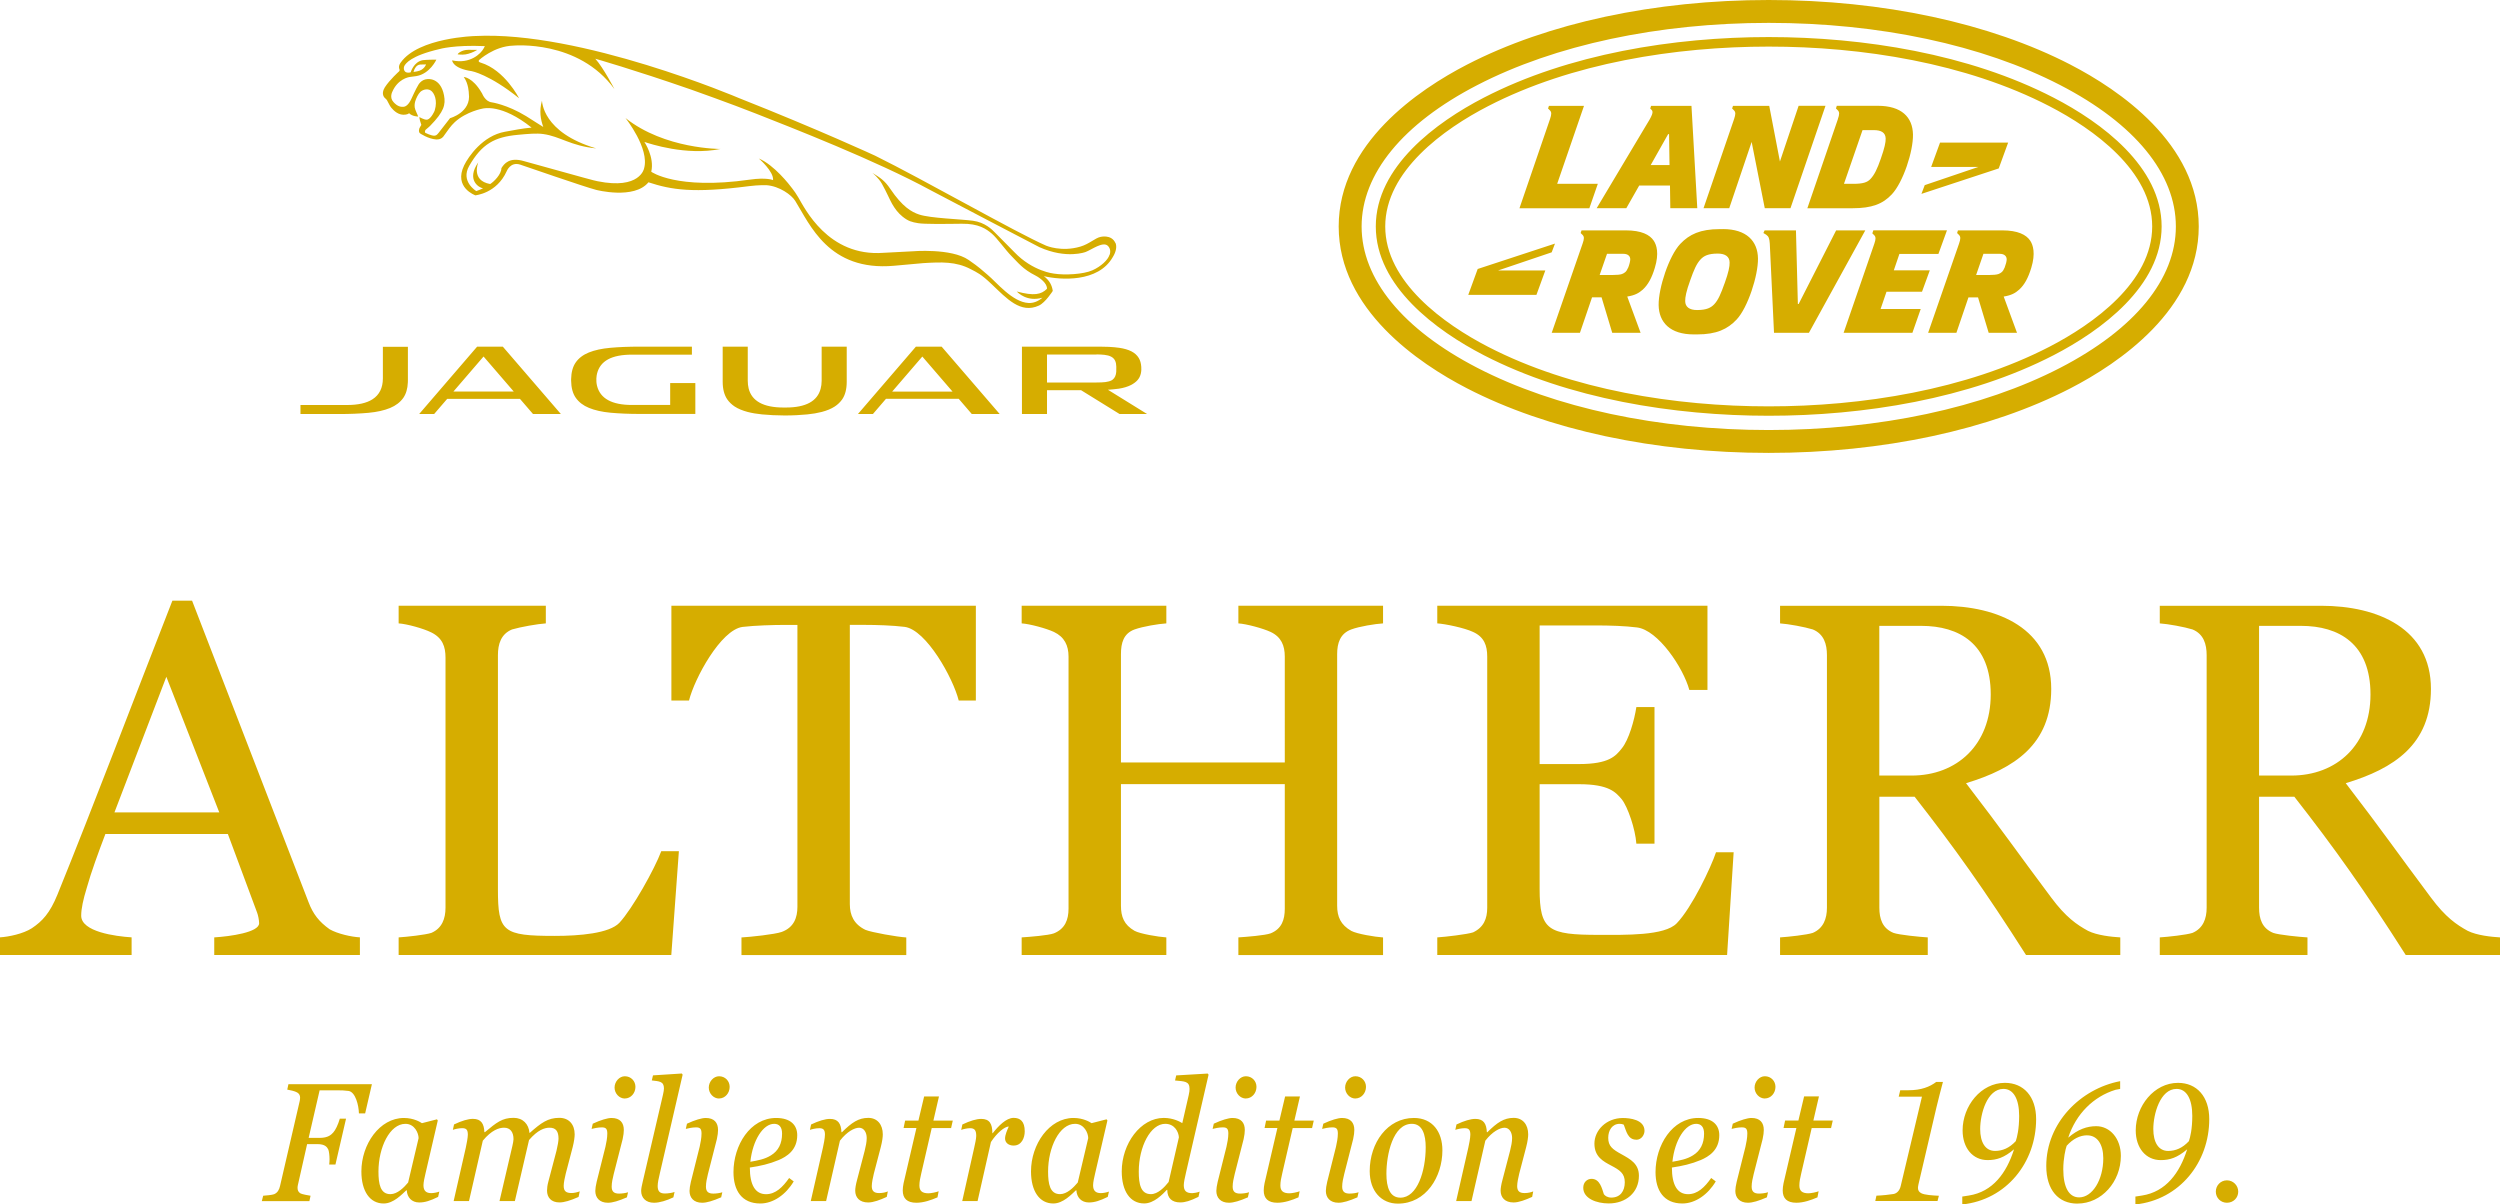<svg xmlns="http://www.w3.org/2000/svg" data-name="Ebene 1" viewBox="0 0 537.58 259"><path d="M46.07 205.36v-3.79c3.47-.22 9.65-1.08 9.65-3.04 0-.65-.22-1.73-.43-2.28L49 179.34H22.66c-1.52 4.01-3.04 8.13-4.01 11.6-.76 2.49-1.19 4.44-1.19 5.96 0 3.47 7.37 4.44 10.84 4.66v3.79H0v-3.79c1.84-.11 4.99-.76 6.83-1.95 2.28-1.52 3.9-3.25 5.53-7.26 7.7-18.97 16.48-42.16 24.71-63.19h4.23l25.04 64.82c.98 2.6 2.28 4.23 4.55 5.85 1.73.98 4.66 1.63 6.5 1.73v3.79H46.07Zm-10.3-59.83-11.16 29.16h22.54zm108.59 59.83H85.72v-3.79c1.73-.11 5.74-.54 7.04-.97 2.28-.98 3.04-3.04 3.04-5.42v-53.76c0-2.38-.65-4.23-3.04-5.42-1.73-.87-5.31-1.84-7.04-1.95v-3.79h31.65v3.79c-1.73.11-5.42.76-7.26 1.3-2.38.98-3.04 3.14-3.04 5.53v50.4c0 9.11 1.08 9.97 12.25 9.97 5.31 0 11.71-.54 13.87-2.82 2.82-3.04 7.59-11.6 9-15.39h3.79l-1.63 22.33Zm61.79-54.74c-1.19-4.77-6.94-15.17-11.6-15.82-2.6-.32-6.07-.43-8.67-.43h-3.14v60.05c0 2.38.87 4.33 3.36 5.53 1.3.54 6.83 1.52 8.78 1.63v3.79h-35.44v-3.79c1.95-.11 7.15-.65 8.67-1.19 2.6-.97 3.36-3.04 3.36-5.42v-60.59h-3.04c-1.95 0-6.18.11-8.78.43-4.66.65-10.3 11.06-11.49 15.82h-3.79v-20.38h65.47v20.38h-3.68Zm60.14 54.74v-3.79c1.73-.11 5.75-.43 6.94-.87 2.39-.97 3.04-2.93 3.04-5.31v-26.77h-35.23v26.12c0 2.38.65 4.12 2.93 5.42 1.19.65 5.09 1.3 6.83 1.41v3.79h-31.11v-3.79c1.73-.11 5.75-.43 6.94-.87 2.39-.97 3.14-2.93 3.14-5.31V141.2c0-2.39-.87-4.23-3.14-5.31-1.63-.76-5.2-1.73-6.94-1.84v-3.79h31.11v3.79c-1.73.11-4.99.65-6.83 1.3-2.39.87-2.93 2.93-2.93 5.31v23.3h35.23V141.2c0-2.39-.76-4.23-3.04-5.31-1.62-.76-5.2-1.73-6.94-1.84v-3.79h31.11v3.79c-1.73.11-5.09.65-6.83 1.3-2.39.87-3.04 2.93-3.04 5.31v54.09c0 2.38.76 4.12 3.04 5.42 1.19.65 5.09 1.3 6.83 1.41v3.79h-31.11Zm105.09 0h-62.32v-3.79c1.74-.11 6.39-.65 7.7-1.08 2.28-1.08 3.04-2.93 3.04-5.31V141.2c0-2.39-.65-4.23-3.04-5.31-1.84-.87-5.96-1.73-7.7-1.84v-3.79h58.1v18.1h-3.9c-1.3-4.77-6.72-12.9-11.27-13.44-2.6-.32-5.64-.43-9.11-.43h-11.81v29.81h8.45c6.5 0 7.91-1.73 9.21-3.36 1.52-1.84 2.71-6.07 3.14-8.89h3.9v29.37h-3.9c-.22-3.14-1.84-7.91-3.14-9.54-1.3-1.52-2.71-3.25-9.21-3.25h-8.45v22.54c0 8.89 1.84 9.86 12.79 9.86 5.64 0 14.09.22 16.69-2.49 3.25-3.36 7.37-12.03 8.45-15.28h3.79l-1.41 22.11Zm64.28 0c-8.89-13.98-15.39-23.09-23.95-34.03h-7.59v23.85c0 2.39.65 4.44 3.04 5.42 1.19.43 5.64.87 7.37.97v3.79h-31.76v-3.79c1.73-.11 5.74-.54 7.04-.97 2.28-.98 3.04-3.04 3.04-5.42v-54.3c0-2.38-.65-4.55-3.04-5.53-1.73-.54-5.31-1.19-7.04-1.3v-3.79h34.68c12.36 0 23.63 4.99 23.63 17.88 0 11.92-7.91 17.13-18.32 20.27 8.24 10.73 10.62 14.31 18.32 24.6 3.14 4.23 5.53 5.85 7.91 7.15 1.95.98 5.1 1.3 6.94 1.41v3.79zm-22.55-70.78h-9v32.19h6.94c9.75 0 17.02-6.61 17.02-17.45s-6.72-14.74-14.96-14.74m104.2 70.78c-8.89-13.98-15.39-23.09-23.95-34.03h-7.59v23.85c0 2.39.65 4.44 3.04 5.42 1.19.43 5.64.87 7.37.97v3.79h-31.76v-3.79c1.73-.11 5.74-.54 7.04-.97 2.28-.98 3.04-3.04 3.04-5.42v-54.3c0-2.38-.65-4.55-3.04-5.53-1.73-.54-5.31-1.19-7.04-1.3v-3.79h34.68c12.36 0 23.63 4.99 23.63 17.88 0 11.92-7.91 17.13-18.32 20.27 8.24 10.73 10.62 14.31 18.32 24.6 3.14 4.23 5.53 5.85 7.91 7.15 1.95.98 5.1 1.3 6.94 1.41v3.79zm-22.54-70.78h-9v32.19h6.94c9.75 0 17.02-6.61 17.02-17.45s-6.72-14.74-14.96-14.74M78.52 239.41h-1.34c-.04-1.71-.73-4.57-2.21-4.82-.73-.11-1.56-.14-2.54-.14h-3.7l-2.36 10.23h2.39c1.81 0 2.47-.69 2.9-1.16.47-.51 1.02-1.63 1.41-2.97h1.34l-2.28 9.86h-1.34c.04-.36.07-.73.07-1.12 0-.83-.11-1.67-.25-2.07-.25-.51-.65-1.2-2.36-1.2h-2.21l-1.99 8.81c-.04.22-.07.4-.07.58 0 .51.15.91.62 1.2.29.18 1.67.44 2.18.51l-.25 1.16H56.3l.29-1.16c.54-.04 1.92-.15 2.36-.33.76-.33 1.09-.98 1.27-1.78l4.24-18.31c.04-.25.07-.47.07-.69 0-.44-.18-.83-.62-1.09-.47-.29-1.63-.54-2.14-.62l.25-1.16h17.95zm15.69 17.96c-1.7.83-2.83 1.2-4.06 1.2-1.63 0-2.61-1.12-2.68-2.61h-.11c-.91.83-2.72 2.83-4.86 2.83-2.97 0-4.79-2.65-4.79-6.89 0-5.84 3.92-11.5 9.14-11.5 2.1 0 3.52.87 3.88 1.12l3.23-.83.18.25-2.65 11.42c-.18.73-.43 1.89-.43 2.5 0 1.2.58 1.7 1.67 1.7.47 0 1.27-.14 1.74-.33l-.25 1.12Zm-7.03-15.71c-3.37 0-5.8 5.08-5.8 10.26 0 2.68.4 4.86 2.57 4.86 1.49 0 2.9-1.41 3.81-2.5l2.25-9.54c0-1.05-.83-3.08-2.83-3.08m37.19 15.74c-1.74.76-3.05 1.16-4.06 1.16-1.81 0-2.68-1.09-2.68-2.54 0-.47.07-1.16.29-1.96l1.74-6.6c.25-1.02.44-2.14.44-2.61 0-1.6-.58-2.36-1.92-2.36-1.09 0-2.54.47-4.42 2.65l-3.05 13.13h-3.3l2.76-11.82c.14-.62.25-1.2.25-1.49 0-1.52-.69-2.47-2.03-2.47-1.09 0-2.68.51-4.57 2.79l-2.97 12.98h-3.3l2.61-11.46c.18-.83.44-2.21.44-2.79 0-1.05-.29-1.42-1.23-1.42-.69 0-1.63.22-1.99.36l.25-1.16c1.67-.8 3.05-1.2 4.06-1.2 1.78 0 2.39 1.05 2.47 2.86h.11c2.5-2.07 3.7-3.08 6.17-3.08 1.99 0 3.26 1.34 3.41 3.23h.07c2.43-2.14 3.88-3.23 6.35-3.23 2.1 0 3.3 1.45 3.3 3.55 0 .54-.11 1.49-.43 2.76l-1.49 5.69c-.18.76-.44 1.92-.44 2.61 0 1.16.51 1.56 1.71 1.56.54 0 1.27-.18 1.74-.36l-.25 1.2Zm10.42.07c-1.74.76-3.08 1.16-4.06 1.16-1.85 0-2.72-1.12-2.72-2.54 0-.47.11-1.2.29-1.96l1.89-7.54c.18-.83.4-1.89.4-2.83 0-1.02-.29-1.34-1.2-1.34-.76 0-1.81.22-2.18.33l.25-1.12c1.7-.8 3.19-1.23 4.03-1.23 1.85 0 2.65 1.02 2.65 2.58 0 .47-.07 1.16-.25 1.96l-1.92 7.51c-.22.94-.44 1.81-.44 2.72 0 1.09.54 1.49 1.6 1.49.58 0 1.45-.11 1.92-.29l-.25 1.12Zm-.43-21.25c-1.2 0-2.21-1.09-2.21-2.36s1.02-2.43 2.21-2.43c1.34 0 2.28 1.05 2.28 2.28 0 1.34-.98 2.5-2.28 2.5Zm7.5 16.21c-.22.94-.44 1.89-.44 2.61 0 1.2.54 1.6 1.56 1.6.62 0 1.6-.14 2.07-.33l-.25 1.16c-1.45.69-2.97 1.16-4.17 1.16-1.81 0-2.76-1.12-2.76-2.54 0-.47.14-1.2.33-1.96l4.35-18.68c.15-.69.22-1.05.22-1.41 0-1.56-1.09-1.52-2.61-1.71l.25-1.09 6.2-.4.18.25-4.93 21.33Zm13.19 5.04c-1.74.76-3.08 1.16-4.06 1.16-1.85 0-2.72-1.12-2.72-2.54 0-.47.11-1.2.29-1.96l1.89-7.54c.18-.83.4-1.89.4-2.83 0-1.02-.29-1.34-1.2-1.34-.76 0-1.81.22-2.18.33l.25-1.12c1.7-.8 3.19-1.23 4.03-1.23 1.85 0 2.65 1.02 2.65 2.58 0 .47-.07 1.16-.25 1.96l-1.92 7.51c-.22.94-.43 1.81-.43 2.72 0 1.09.54 1.49 1.6 1.49.58 0 1.45-.11 1.92-.29l-.25 1.12Zm-.43-21.25c-1.2 0-2.21-1.09-2.21-2.36s1.02-2.43 2.21-2.43c1.34 0 2.28 1.05 2.28 2.28 0 1.34-.98 2.5-2.28 2.5Zm12.79 13.24c-1.99.83-3.92 1.27-6.17 1.6 0 3.74 1.16 5.73 3.48 5.73 2.07 0 3.59-1.52 4.97-3.48l.98.73c-1.67 2.83-4.39 4.75-7.18 4.75-3.99 0-5.77-2.79-5.77-6.75 0-5.77 3.59-11.64 9.18-11.64 3.08 0 4.53 1.52 4.53 3.7 0 3.23-2.25 4.61-4.03 5.37Zm-.95-7.8c-2.32 0-4.61 3.45-5.11 8.16 1.63-.29 3.08-.54 4.43-1.38 1.6-.98 2.39-2.54 2.39-4.68 0-1.49-.69-2.1-1.7-2.1Zm24.22 15.71c-1.41.65-2.86 1.2-3.99 1.2-1.89 0-2.79-1.09-2.79-2.54 0-.47.11-1.27.4-2.32l1.63-6.24c.25-1.02.44-1.92.44-2.76 0-1.23-.62-2.21-1.63-2.21s-2.61.83-4.13 2.79l-2.97 12.98h-3.3l2.61-11.46c.15-.65.44-2.1.44-2.83 0-1.02-.33-1.38-1.2-1.38-.76 0-1.67.22-2.03.36l.25-1.16c1.67-.8 3.05-1.2 4.06-1.2 1.78 0 2.39 1.05 2.47 2.86h.11c2.1-2.07 3.55-3.08 5.66-3.08 1.96 0 3.12 1.45 3.12 3.55 0 .54-.11 1.49-.44 2.76l-1.49 5.69c-.18.76-.44 1.92-.44 2.68 0 1.09.54 1.49 1.6 1.49.76 0 1.45-.18 1.85-.36l-.22 1.16Zm13.84-14.8h-4.17l-2.25 9.75c-.22.94-.4 1.78-.4 2.58 0 1.12.51 1.7 1.96 1.7.47 0 1.67-.22 2.18-.44l-.25 1.31c-1.34.58-2.97 1.16-4.53 1.16-2.03 0-2.94-.94-2.94-2.65 0-.47.07-1.02.18-1.56l2.76-11.86h-2.76l.33-1.6h2.86l1.23-5.19h3.19l-1.2 5.19h4.17l-.36 1.6Zm13.49 3.77c-1.27 0-1.89-.73-1.89-1.52s.44-1.78.8-2.58c-.87 0-2.54 1.34-3.84 3.34l-2.87 12.69h-3.3l2.57-11.46c.15-.69.44-1.92.44-2.54 0-1.2-.33-1.67-1.34-1.67-.62 0-1.52.22-1.89.36l.25-1.16c1.67-.8 3.05-1.2 4.06-1.2 1.78 0 2.39 1.05 2.39 3.08h.07c1.23-1.56 2.9-3.3 4.5-3.3 1.41 0 2.39.73 2.39 2.9 0 1.41-.69 3.05-2.36 3.05Zm20.19 11.03c-1.7.83-2.83 1.2-4.06 1.2-1.63 0-2.61-1.12-2.68-2.61h-.11c-.91.83-2.72 2.83-4.86 2.83-2.97 0-4.79-2.65-4.79-6.89 0-5.84 3.92-11.5 9.14-11.5 2.1 0 3.52.87 3.88 1.12l3.23-.83.18.25-2.65 11.42c-.18.73-.43 1.89-.43 2.5 0 1.2.58 1.7 1.67 1.7.47 0 1.27-.14 1.74-.33l-.25 1.12Zm-7.03-15.71c-3.37 0-5.8 5.08-5.8 10.26 0 2.68.4 4.86 2.57 4.86 1.49 0 2.9-1.41 3.81-2.5l2.25-9.54c0-1.05-.83-3.08-2.83-3.08m23.81 10.7c-.18.76-.43 1.89-.43 2.47 0 1.23.51 1.74 1.85 1.74.29 0 1.09-.14 1.56-.33l-.25 1.12c-1.78.87-2.86 1.2-3.92 1.2-1.78 0-2.79-.91-2.79-2.72h-.07c-.94.98-2.79 2.94-4.9 2.94-3.01 0-4.82-2.65-4.82-6.89 0-5.98 4.06-11.5 9.03-11.5 2.1 0 3.59.87 3.99 1.12l1.38-6.02c.14-.62.18-.98.18-1.34 0-1.7-1.12-1.6-3.12-1.81l.25-1.09 6.78-.4.18.25-4.9 21.25Zm-4.42-10.7c-3.15 0-5.69 4.9-5.69 10.26 0 2.68.4 4.86 2.61 4.86 1.49 0 2.9-1.45 3.81-2.61l2.21-9.61c-.07-1.16-.91-2.9-2.94-2.9m17.77 15.81c-1.74.76-3.08 1.16-4.06 1.16-1.85 0-2.72-1.12-2.72-2.54 0-.47.11-1.2.29-1.96l1.89-7.54c.18-.83.4-1.89.4-2.83 0-1.02-.29-1.34-1.2-1.34-.76 0-1.81.22-2.18.33l.25-1.12c1.7-.8 3.19-1.23 4.02-1.23 1.85 0 2.65 1.02 2.65 2.58 0 .47-.07 1.16-.25 1.96l-1.92 7.51c-.22.94-.44 1.81-.44 2.72 0 1.09.54 1.49 1.6 1.49.58 0 1.45-.11 1.92-.29l-.25 1.12Zm-.43-21.25c-1.2 0-2.21-1.09-2.21-2.36s1.02-2.43 2.21-2.43c1.34 0 2.28 1.05 2.28 2.28 0 1.34-.98 2.5-2.28 2.5Zm14.24 6.35h-4.17l-2.25 9.75c-.22.94-.4 1.78-.4 2.58 0 1.12.51 1.7 1.96 1.7.47 0 1.67-.22 2.18-.44l-.25 1.31c-1.34.58-2.97 1.16-4.53 1.16-2.03 0-2.94-.94-2.94-2.65 0-.47.07-1.02.18-1.56l2.76-11.86h-2.76l.33-1.6h2.86l1.23-5.19h3.19l-1.2 5.19h4.17l-.36 1.6Zm9.74 14.9c-1.74.76-3.08 1.16-4.06 1.16-1.85 0-2.72-1.12-2.72-2.54 0-.47.11-1.2.29-1.96l1.89-7.54c.18-.83.4-1.89.4-2.83 0-1.02-.29-1.34-1.2-1.34-.76 0-1.81.22-2.18.33l.25-1.12c1.7-.8 3.19-1.23 4.02-1.23 1.85 0 2.65 1.02 2.65 2.58 0 .47-.07 1.16-.25 1.96l-1.92 7.51c-.22.94-.44 1.81-.44 2.72 0 1.09.54 1.49 1.6 1.49.58 0 1.45-.11 1.92-.29l-.25 1.12Zm-.43-21.25c-1.2 0-2.21-1.09-2.21-2.36s1.02-2.43 2.21-2.43c1.34 0 2.28 1.05 2.28 2.28 0 1.34-.98 2.5-2.28 2.5Zm9.14 22.6c-3.52 0-6.06-2.65-6.06-7 0-6.06 3.81-11.42 9.5-11.42 3.99 0 6.13 2.97 6.13 6.96 0 5.69-3.52 11.46-9.57 11.46m3.01-17.16c-4.1 0-5.48 6.64-5.48 10.73 0 2.97.76 5.15 3.01 5.15 3.63 0 5.44-5.73 5.44-10.84 0-2.68-.69-5.04-2.97-5.04m25.86 15.71c-1.42.65-2.87 1.2-3.99 1.2-1.89 0-2.79-1.09-2.79-2.54 0-.47.11-1.27.4-2.32l1.63-6.24c.25-1.02.44-1.92.44-2.76 0-1.23-.62-2.21-1.63-2.21s-2.61.83-4.13 2.79l-2.97 12.98h-3.3l2.61-11.46c.15-.65.44-2.1.44-2.83 0-1.02-.33-1.38-1.2-1.38-.76 0-1.67.22-2.03.36l.25-1.16c1.67-.8 3.05-1.2 4.06-1.2 1.78 0 2.39 1.05 2.47 2.86h.11c2.1-2.07 3.55-3.08 5.66-3.08 1.96 0 3.12 1.45 3.12 3.55 0 .54-.11 1.49-.44 2.76l-1.49 5.69c-.18.76-.44 1.92-.44 2.68 0 1.09.54 1.49 1.6 1.49.76 0 1.45-.18 1.85-.36l-.22 1.16Zm22.38-12.3c-1.81 0-2.14-1.85-2.68-3.23-.22-.11-.54-.18-.87-.18-1.63 0-2.47 1.41-2.47 3.01 0 1.78.91 2.47 2.83 3.52 1.96 1.09 3.77 2.07 3.77 4.64 0 3.63-2.83 5.95-6.49 5.95-2.61 0-5.48-1.05-5.48-3.37 0-1.23.87-1.92 1.78-1.92 1.81 0 2.25 2.1 2.65 3.3.25.36.8.73 1.6.73 1.92 0 2.9-1.38 2.9-3.3s-1.09-2.61-2.94-3.59c-1.63-.87-3.59-1.85-3.59-4.71s2.54-5.51 6.13-5.51c1.45 0 4.64.33 4.64 2.76 0 .76-.58 1.92-1.78 1.92Zm13.84 4.39c-1.99.83-3.92 1.27-6.17 1.6 0 3.74 1.16 5.73 3.48 5.73 2.07 0 3.59-1.52 4.97-3.48l.98.73c-1.67 2.83-4.39 4.75-7.18 4.75-3.99 0-5.77-2.79-5.77-6.75 0-5.77 3.59-11.64 9.18-11.64 3.08 0 4.53 1.52 4.53 3.7 0 3.23-2.25 4.61-4.03 5.37Zm-.95-7.8c-2.32 0-4.61 3.45-5.11 8.16 1.63-.29 3.08-.54 4.42-1.38 1.6-.98 2.39-2.54 2.39-4.68 0-1.49-.69-2.1-1.71-2.1Zm15.2 15.81c-1.74.76-3.08 1.16-4.06 1.16-1.85 0-2.72-1.12-2.72-2.54 0-.47.11-1.2.29-1.96l1.89-7.54c.18-.83.4-1.89.4-2.83 0-1.02-.29-1.34-1.2-1.34-.76 0-1.81.22-2.18.33l.25-1.12c1.7-.8 3.19-1.23 4.02-1.23 1.85 0 2.65 1.02 2.65 2.58 0 .47-.07 1.16-.25 1.96l-1.92 7.51c-.22.94-.44 1.81-.44 2.72 0 1.09.54 1.49 1.6 1.49.58 0 1.45-.11 1.92-.29l-.25 1.12Zm-.43-21.25c-1.2 0-2.21-1.09-2.21-2.36s1.02-2.43 2.21-2.43c1.34 0 2.28 1.05 2.28 2.28 0 1.34-.98 2.5-2.28 2.5Zm14.24 6.35h-4.17l-2.25 9.75c-.22.94-.4 1.78-.4 2.58 0 1.12.51 1.7 1.96 1.7.47 0 1.67-.22 2.18-.44l-.25 1.31c-1.34.58-2.97 1.16-4.53 1.16-2.03 0-2.94-.94-2.94-2.65 0-.47.07-1.02.18-1.56l2.76-11.86h-2.76l.33-1.6h2.86l1.23-5.19h3.19l-1.2 5.19h4.17l-.36 1.6Zm9.5 15.7.25-1.16c1.2-.04 2.9-.22 3.7-.36.73-.15 1.3-.76 1.52-1.71l4.57-19.22h-5l.33-1.38h1.78c2.72 0 4.57-.73 5.95-1.78h1.45c-.43 1.56-.98 3.77-1.38 5.4l-3.88 16.61c-.07.29-.11.65-.11.76 0 .58.25.91.73 1.16.69.36 2.32.47 3.77.54l-.29 1.12h-13.38Zm18.71.73v-1.7l1.41-.22c5.15-.8 8.12-4.86 9.72-9.94-2.14 1.81-3.74 2.32-5.69 2.32-3.19 0-5.37-2.61-5.37-6.38 0-5.26 3.95-10.23 9.1-10.23 4.02 0 6.71 2.94 6.71 7.8 0 9.28-6.35 17.34-15.88 18.35m8.85-24.85c-3.52 0-5 5.4-5 8.63 0 2.83 1.09 4.71 3.19 4.71 1.6 0 3.08-.62 4.46-2.1.29-.83.73-2.61.73-5.44 0-3.63-1.23-5.8-3.37-5.8Zm15.92 24.67c-4.1 0-6.71-2.94-6.71-8.09 0-9.25 7.36-16.61 15.89-18.24v1.67l-.98.18c-4.75 1.45-8.52 5.19-10.19 10.3 2.1-1.81 4.06-2.47 6.02-2.47 2.97 0 5.3 2.65 5.3 6.38 0 5.59-4.17 10.26-9.32 10.26Zm2.1-14.69c-1.56 0-3.08.76-4.42 2.25-.25.65-.73 2.79-.73 5.04 0 3.92 1.23 6.06 3.41 6.06 2.83 0 5.19-3.74 5.19-8.41 0-3.01-1.3-4.93-3.45-4.93ZM459.18 259v-1.7l1.41-.22c5.15-.8 8.12-4.86 9.72-9.94-2.14 1.81-3.74 2.32-5.69 2.32-3.19 0-5.37-2.61-5.37-6.38 0-5.26 3.95-10.23 9.1-10.23 4.02 0 6.71 2.94 6.71 7.8 0 9.28-6.35 17.34-15.88 18.35m8.85-24.85c-3.52 0-5 5.4-5 8.63 0 2.83 1.09 4.71 3.19 4.71 1.6 0 3.08-.62 4.46-2.1.29-.83.73-2.61.73-5.44 0-3.63-1.23-5.8-3.37-5.8Zm10.83 24.48c-1.34 0-2.39-1.05-2.39-2.39s1.05-2.43 2.39-2.43 2.43 1.09 2.43 2.43-1.05 2.39-2.43 2.39M238.25 83.81l1.06-.09c.44-.04.86-.08 1.27-.14 1.04-.16 1.94-.44 2.66-.81.27-.14.42-.24.73-.46.92-.66 1.4-1.56 1.45-2.78.01-.25 0-.43-.01-.64-.05-.76-.23-1.4-.54-1.91-.37-.61-.89-1.07-1.58-1.43-.7-.35-1.58-.61-2.62-.76 0 0-1.51-.24-3.75-.24h-17.17v14.47h5.39v-5.11h7.33l8.26 5.11h5.92l-8.4-5.2Zm-2.45-7.6h.09q.9.015 1.59.09.855.09 1.44.39c.41.21.71.52.88.91.15.33.23.74.24 1.25 0 .03.01.73-.01 1.08s-.1.72-.23 1c-.12.28-.3.51-.54.7-.07.05-.14.1-.22.15-.34.18-.79.31-1.34.38-.51.06-1.14.09-1.91.09h-10.65v-6.02h10.66ZM82.33 74.55v6.81c0 2.04-.75 3.55-2.23 4.5-1.27.82-3.11 1.23-5.47 1.23H64.61v1.94h8.33c2.32 0 4.44-.09 6.3-.26 1.82-.17 3.38-.52 4.64-1.04 1.22-.5 2.18-1.24 2.84-2.17.59-.85.93-1.97.98-3.34 0-.12.01-.28.01-.45v-7.2h-5.39Zm61.78 7.82v4.71h-8.23c-4.32 0-6.82-1.39-7.5-4.12-.28-1.13-.1-2.21 0-2.61.67-2.74 3.13-4.09 7.51-4.09h12.89v-1.72h-11.2c-2.35 0-4.48.08-6.33.25-1.82.16-3.38.5-4.64 1.01-1.23.5-2.18 1.22-2.82 2.15-.62.89-.95 2.09-.98 3.57v.34c.02 1.52.35 2.76 1 3.68.66.94 1.61 1.67 2.84 2.17 1.26.52 2.82.87 4.64 1.04 1.85.17 3.97.26 6.3.26h11.93v-6.64h-5.39Zm-35.96-7.82h-5.56L90.14 89.02h3.22l2.8-3.25h15.65l2.8 3.25h5.99l-12.47-14.47Zm-4.17 2.11 6.49 7.53H97.5zm92.96-2.11-12.45 14.47h3.22l2.81-3.27h15.63l2.81 3.27h6l-12.47-14.47h-5.56Zm7.89 9.66h-12.99l6.49-7.54zm-28.15-9.66v7.33c0 .63-.08 1.2-.22 1.72-.7 2.67-3.19 4.03-7.46 4.03h-.54c-4.3 0-6.81-1.39-7.48-4.1-.12-.51-.19-1.06-.19-1.66v-7.33h-5.39v7.56c0 1.57.34 2.85 1 3.8.41.58.94 1.09 1.57 1.51.38.25.81.47 1.27.66.47.2.98.36 1.52.51.93.24 1.97.42 3.11.53 1.45.14 3.08.22 4.86.23 1.78 0 3.42-.09 4.86-.23 1.14-.11 2.18-.29 3.11-.53.55-.15 1.07-.31 1.53-.51.46-.19.88-.41 1.27-.66.64-.42 1.16-.93 1.58-1.51.66-.95.99-2.22.99-3.8v-7.56h-5.39ZM98.93 11.74c.15 0 .33 0 .54.01.84.01 1.79-.33 2.42-.63.45-.21.74-.39.7-.39-.58 0-1.52-.02-1.86-.02-1.52 0-2.31.86-2.32.94 0 .05.2.07.53.08Zm140.91 40.5c-.86-1.92-3.23-1.29-3.23-1.29-1.12.24-2.4 1.52-4.3 2.08-4.09 1.21-7.35-.2-7.35-.2-6.29-2.72-26.5-14.29-36.78-19.35 0 0-11.94-5.53-29.28-12.39 0 0-34.05-14.53-56.78-13.34 0 0-12.12.32-15.93 5.67 0 0-.65.74-.28 1.53 0 0 .07.23-.08.38 0 0-2.04 1.83-3.08 3.45-.36.59-.71 1.54-.02 2.28 0 0 .34.26.48.49.3.48.57 1.21.94 1.63.53.63 1.6 1.72 3.11 1.46.67-.12.68-.31.68-.31.75.75 1.98.73 1.98.73-.15-.48-.68-1.42-.75-1.99-.08-.63.1-1.23.1-1.23.21-.71.64-1.61 1.1-2.06.41-.41 1.45-.87 2.3-.29.67.48 1.48 2.03.81 4.25-.03.17-.77 1.74-1.56 1.98 0 0-.07.02-.22.02-.53 0-1.52-.56-1.52-.56s-.03.14.12.71c.09.33.2.69.3.97 0 0-.19.34-.32.54-.17.22-.35 1 .06 1.29 0 0 1.75 1.19 3.45 1.3 1.17.07 1.61-.72 1.61-.72.86-1.19 1.51-2.2 2.42-3.03 2.48-2.27 5.97-2.89 5.97-2.89.23-.03 4.04-1.09 10.52 4.09-1.85.15-4.05.59-5.73.89-4.8.86-7.87 5.38-8.77 7.22-2.33 4.81 2.43 6.46 2.43 6.46.04-.04 4.54-.4 6.71-5.18 0 0 .8-2.12 2.91-1.43 1.38.45 13.58 4.71 16.33 5.43 0 0 8.17 2.13 11.25-1.63 4.92 1.61 9.53 2.4 21.62.83 2.1-.27 3.75-.21 3.75-.21 2.83.21 5.4 2.11 6.18 3.36 3.18 5.09 7.21 15.2 21.22 13.97l6.33-.57c3.87-.23 7.01-.38 10.2 1.3 1.39.73 2.16 1 4.52 3.25 3.23 3.07 6.2 6.39 10.14 4.58 1.4-.65 2.98-3.15 2.98-3.15-.15-1.14-.66-2.24-1.92-3.18 3.59.85 11.68 1.4 14.81-4.07.81-1.28.9-2.41.59-3.1Zm-1.27 2.58c-.31 1.06-1.82 2.48-3.66 3.3-1.93.87-5.97 1.09-8.3.71 0 0-4.52-.46-8.47-4.59-1.25-1.3-2.78-2.78-4.2-4.24-.62-.65-2.16-2.19-4.71-2.53-2.65-.36-9.14-.53-11.58-1.34-1.63-.54-3.6-1.65-6.21-5.52-1.26-1.86-2.15-2.36-3.86-3.45 0 0 1.31 1.04 2.06 2.36 1.07 1.92 1.62 3.31 2.2 4.33.59 1.02 1.25 1.93 2.24 2.73 1.24 1 2.01 1.18 3.36 1.41 1.29.22 5.62.17 9.35.12 3.66-.06 5.3 1.13 6.5 2.14 1.11.94 3.02 3.62 4.2 4.8 1.4 1.39 2.42 2.82 5.19 4.21.96.49 2.53 1.68 2.45 2.84-1.24 1.25-2.79 1.57-6.49.58.26.26 2.2 2.29 5.52 1.33-1 .84-1.98 1.19-3.01 1.14-3.47-.19-6.87-4.47-8.78-6.05-1.45-1.2-1.62-1.5-4.08-3.2-3.74-2.59-12.13-1.86-12.13-1.86l-6.16.32c-11.99.91-17.02-9.72-18.35-11.93-.46-.77-.88-1.39-1.28-1.89-.61-.82-3.89-5.06-7.2-6.46 0 0 3.25 2.8 3.06 4.65 0 0-1.35-.63-5.02-.1-15.79 2.25-21.17-1.7-21.17-1.7.73-3.16-1.48-6.41-1.48-6.41 1.22.39 8.98 3.01 16.36 1.51 0 0-12 .06-20.42-6.65 0 0 5.24 6.56 3.99 10.86 0 0-.86 4.58-9.99 2.73-.97-.19-2.12-.52-15.78-4.31-3.21-.96-4.32.57-4.9 1.49-.02 1.35-1.62 2.93-2.42 3.42-4.23-.76-2.54-4.69-2.54-4.69-2.66 3.81.13 5.49 1.01 5.61-.53.26-1.03.44-1.45.6 0 0-3.46-2.06-1.52-5.43 2.69-4.7 5.44-6.21 10.47-6.67 2.2-.21 4.03-.37 5.43-.17 3.65.5 5.93 2.56 11.4 3.09-11.6-3.42-11.62-10.13-11.66-10.26v-.01c-.64 2.22-.29 4.08.28 5.66-.16-.06-2.7-1.72-3.66-2.31-4.16-2.54-7.45-2.99-7.45-2.99-1.38-.17-2.02-1.85-2.02-1.85-.05-.09-.1-.16-.15-.25-1.92-3.28-3.82-3.35-3.82-3.35 1.07 1.45 1.09 3.53 1.09 3.53.57 4.08-4.04 5.33-4.04 5.33-2.83 3.59-2.68 3.66-3.31 3.76-.63.09-2.01-.61-2.01-.61-.22-.34.09-.67.09-.67.53-.42.96-.84.96-.84 2.99-3.06 3.35-4.55 2.98-6.53-.75-3.97-3.6-3.51-3.6-3.51-1.34.08-1.94 1.27-1.94 1.27-.47.73-1.48 2.97-1.48 2.97-.62 1.34-1.25 1.64-1.57 1.7-.14.03-.41.02-.49.02-.96-.04-1.69-.92-1.69-.92-.05-.05-.09-.09-.12-.13-.88-.94-.24-2.17-.24-2.17 1.18-2.76 3.48-3.16 3.8-3.2s1.38-.19 1.38-.19c2.92-.49 4.3-3.53 4.3-3.53-1.97-.02-2.93.11-2.93.11-1.94.34-2.6 2.62-2.6 2.62-1.64.38-1.6-1.03-1.31-1.46.26-.4 1.22-2.09 7.52-3.55 0 0 3.11-.93 9.75-.63l-.27.51c-.59 1.11-2.92 3.4-6.77 2.55 0 0 .04 1.71 4.21 2.32 0 0 3.77.67 10.18 5.82 0 0-3.06-6.08-8.26-7.66 0 0-.65-.14-.33-.55 0 0 3.21-2.98 7.34-3.1 0 0 14-1.35 21.76 9.34 0 0-2.34-4.54-4.11-6.52 0 0 8.13 2.3 20.62 6.64 0 0 8.53 3.02 13.98 5.18 7.36 2.9 25.78 10.07 37.53 16.47 2.1 1.14 23.35 12.22 23.35 12.22 5.88 2.64 9.96 1.04 9.96 1.04 1.32-.5 3.73-2.35 4.78-1.31.54.54.62 1.27.35 1.98ZM88.92 15.47s.13-.37.16-.46c.04-.09.39-1.04 1.25-1.13 0 0 .5-.03 1.28-.03 0 0-.38 1.22-1.87 1.48 0 0-.58.13-.82.14m237.81 29.31h15.03l1.82-5.25h-8.74l5.77-16.77h-7.54l-.19.57.38.38c.41.4.39.87.04 1.9l-6.57 19.18Zm7.64 7.6-16.62 5.46-2.03 5.57h14.66l1.91-5.25h-10.16l11.53-3.9zm31.95-7.61h5.52l4.82-14.25 2.82 14.25h5.53l7.53-22.02h-5.78l-4.02 11.98-2.3-11.97h-7.79l-.19.57.38.38c.41.4.39.87.04 1.9l-6.57 19.17Zm-23 0h6.39l2.77-4.87h6.62l.07 4.87h5.8l-1.25-22.01h-8.68l-.19.57.28.28c.46.45.27 1.09-1.42 3.78l-10.38 17.39Zm15.38-15.92h.2l.1 6.65h-4.05zm36.51-3.25-6.57 19.18h9.7c4.16 0 6.53-.92 8.46-2.99 2.41-2.56 4.62-9.21 4.55-12.87-.07-3.74-2.48-6.17-7.56-6.17h-8.82l-.18.57.38.38c.4.4.39.87.03 1.9Zm5.29 2.38h2.41c1.64 0 2.54.55 2.57 1.82.01.82-.21 1.94-1.06 4.36-.75 2.16-1.35 3.41-2.21 4.33-.68.72-1.59 1.04-3.69 1.04h-2.01l3.99-11.54Zm31.32 2.68h-14.65l-1.91 5.24h10.15l-11.53 3.91-.71 1.88 16.62-5.47 2.03-5.57Zm9.77-9.66c-18.22-9.42-40.91-13.03-61.26-13.03S337.3 11.58 319.07 21c-10.24 5.29-23.23 14.83-23.23 27.69s12.99 22.4 23.23 27.69c18.23 9.41 40.92 13.02 61.26 13.02s43.04-3.6 61.26-13.02c10.24-5.29 23.23-14.84 23.23-27.69S451.83 26.28 441.59 21m-.93 53.58c-17.95 9.27-40.27 12.8-60.33 12.8s-42.37-3.52-60.33-12.8c-9.5-4.91-22.13-13.96-22.13-25.88S310.49 27.72 320 22.82c17.95-9.27 40.27-12.8 60.33-12.8s42.38 3.52 60.33 12.8c9.51 4.91 22.13 13.95 22.13 25.88s-12.63 20.97-22.13 25.88m4.6-60.66C427.88 4.94 404.83 0 380.33 0s-47.55 4.94-64.92 13.92c-10.29 5.32-27.55 16.91-27.55 34.78s17.26 29.46 27.55 34.78c17.36 8.97 40.42 13.91 64.92 13.91s47.55-4.94 64.92-13.91c10.29-5.32 27.55-16.91 27.55-34.78s-17.26-29.46-27.55-34.78ZM443 79.1c-16.68 8.62-38.93 13.37-62.66 13.37s-45.97-4.75-62.66-13.37c-16.04-8.29-24.89-19.09-24.89-30.4s8.84-22.12 24.89-30.41c16.68-8.62 38.93-13.37 62.66-13.37S426.32 9.67 443 18.29c16.05 8.29 24.88 19.09 24.88 30.41S459.05 70.81 443 79.1m-12.47-29.56h-9.51l-.18.57.38.38c.41.4.39.87.04 1.89l-6.65 19.18h6.08l2.59-7.61h2.06l2.29 7.61h6.09l-2.86-7.79c1.66-.27 2.5-.75 3.33-1.49 1.15-1.05 1.94-2.52 2.6-4.68.96-3.14.38-4.93-.23-5.85-.85-1.27-2.64-2.21-6.02-2.21Zm.53 8c-.38.94-.8 1.17-1.34 1.39-.38.14-1.14.2-1.89.2h-2.9l1.57-4.55h3.51c1.04 0 1.48.55 1.49 1.17.01.4-.18 1.12-.44 1.8Zm-60.58-8.27h-.7c-4.15 0-6.52 1.12-8.47 3.18-2.42 2.56-4.69 9.48-4.65 13.14.05 3.73 2.46 6.32 7.54 6.32h.74c4.16 0 6.53-1.12 8.48-3.19 2.42-2.57 4.65-9.48 4.6-13.14-.05-3.73-2.46-6.32-7.54-6.32Zm.35 11.68c-.76 2.16-1.35 3.56-2.22 4.48-.69.72-1.6 1.24-3.69 1.24-1.64 0-2.55-.67-2.55-1.94-.01-.82.21-2.06 1.09-4.48.76-2.16 1.35-3.56 2.23-4.48.68-.72 1.59-1.24 3.68-1.24 1.64 0 2.55.67 2.55 1.93.02.83-.21 2.07-1.08 4.49Zm42.46 1.79 1.68-4.61h-7.74l1.2-3.52h8.39l1.84-5.08h-15.83l-.22.65.38.37c.41.4.39.87.04 1.89l-6.59 19.12h14.79l1.79-5.12h-8.63l1.27-3.71h7.64Zm-63.7-13.2h-9.51l-.19.57.39.38c.41.4.39.87.03 1.89l-6.64 19.18h6.07l2.6-7.62h2.05l2.29 7.62h6.1l-2.87-7.79c1.67-.27 2.5-.75 3.34-1.49 1.14-1.05 1.94-2.52 2.59-4.68.96-3.14.38-4.93-.24-5.85-.85-1.27-2.63-2.21-6.01-2.21m.52 8c-.38.94-.8 1.17-1.34 1.39-.37.14-1.14.2-1.89.2h-2.9l1.58-4.55h3.51c1.05 0 1.48.55 1.49 1.17 0 .4-.18 1.12-.44 1.8Zm44.72-8-8.06 15.83h-.17l-.41-15.83h-6.74l-.26.57.58.35c.56.39.71.79.79 1.89l.91 19.21h7.51l12.12-22.02z" style="fill:#d6ad00"/></svg>